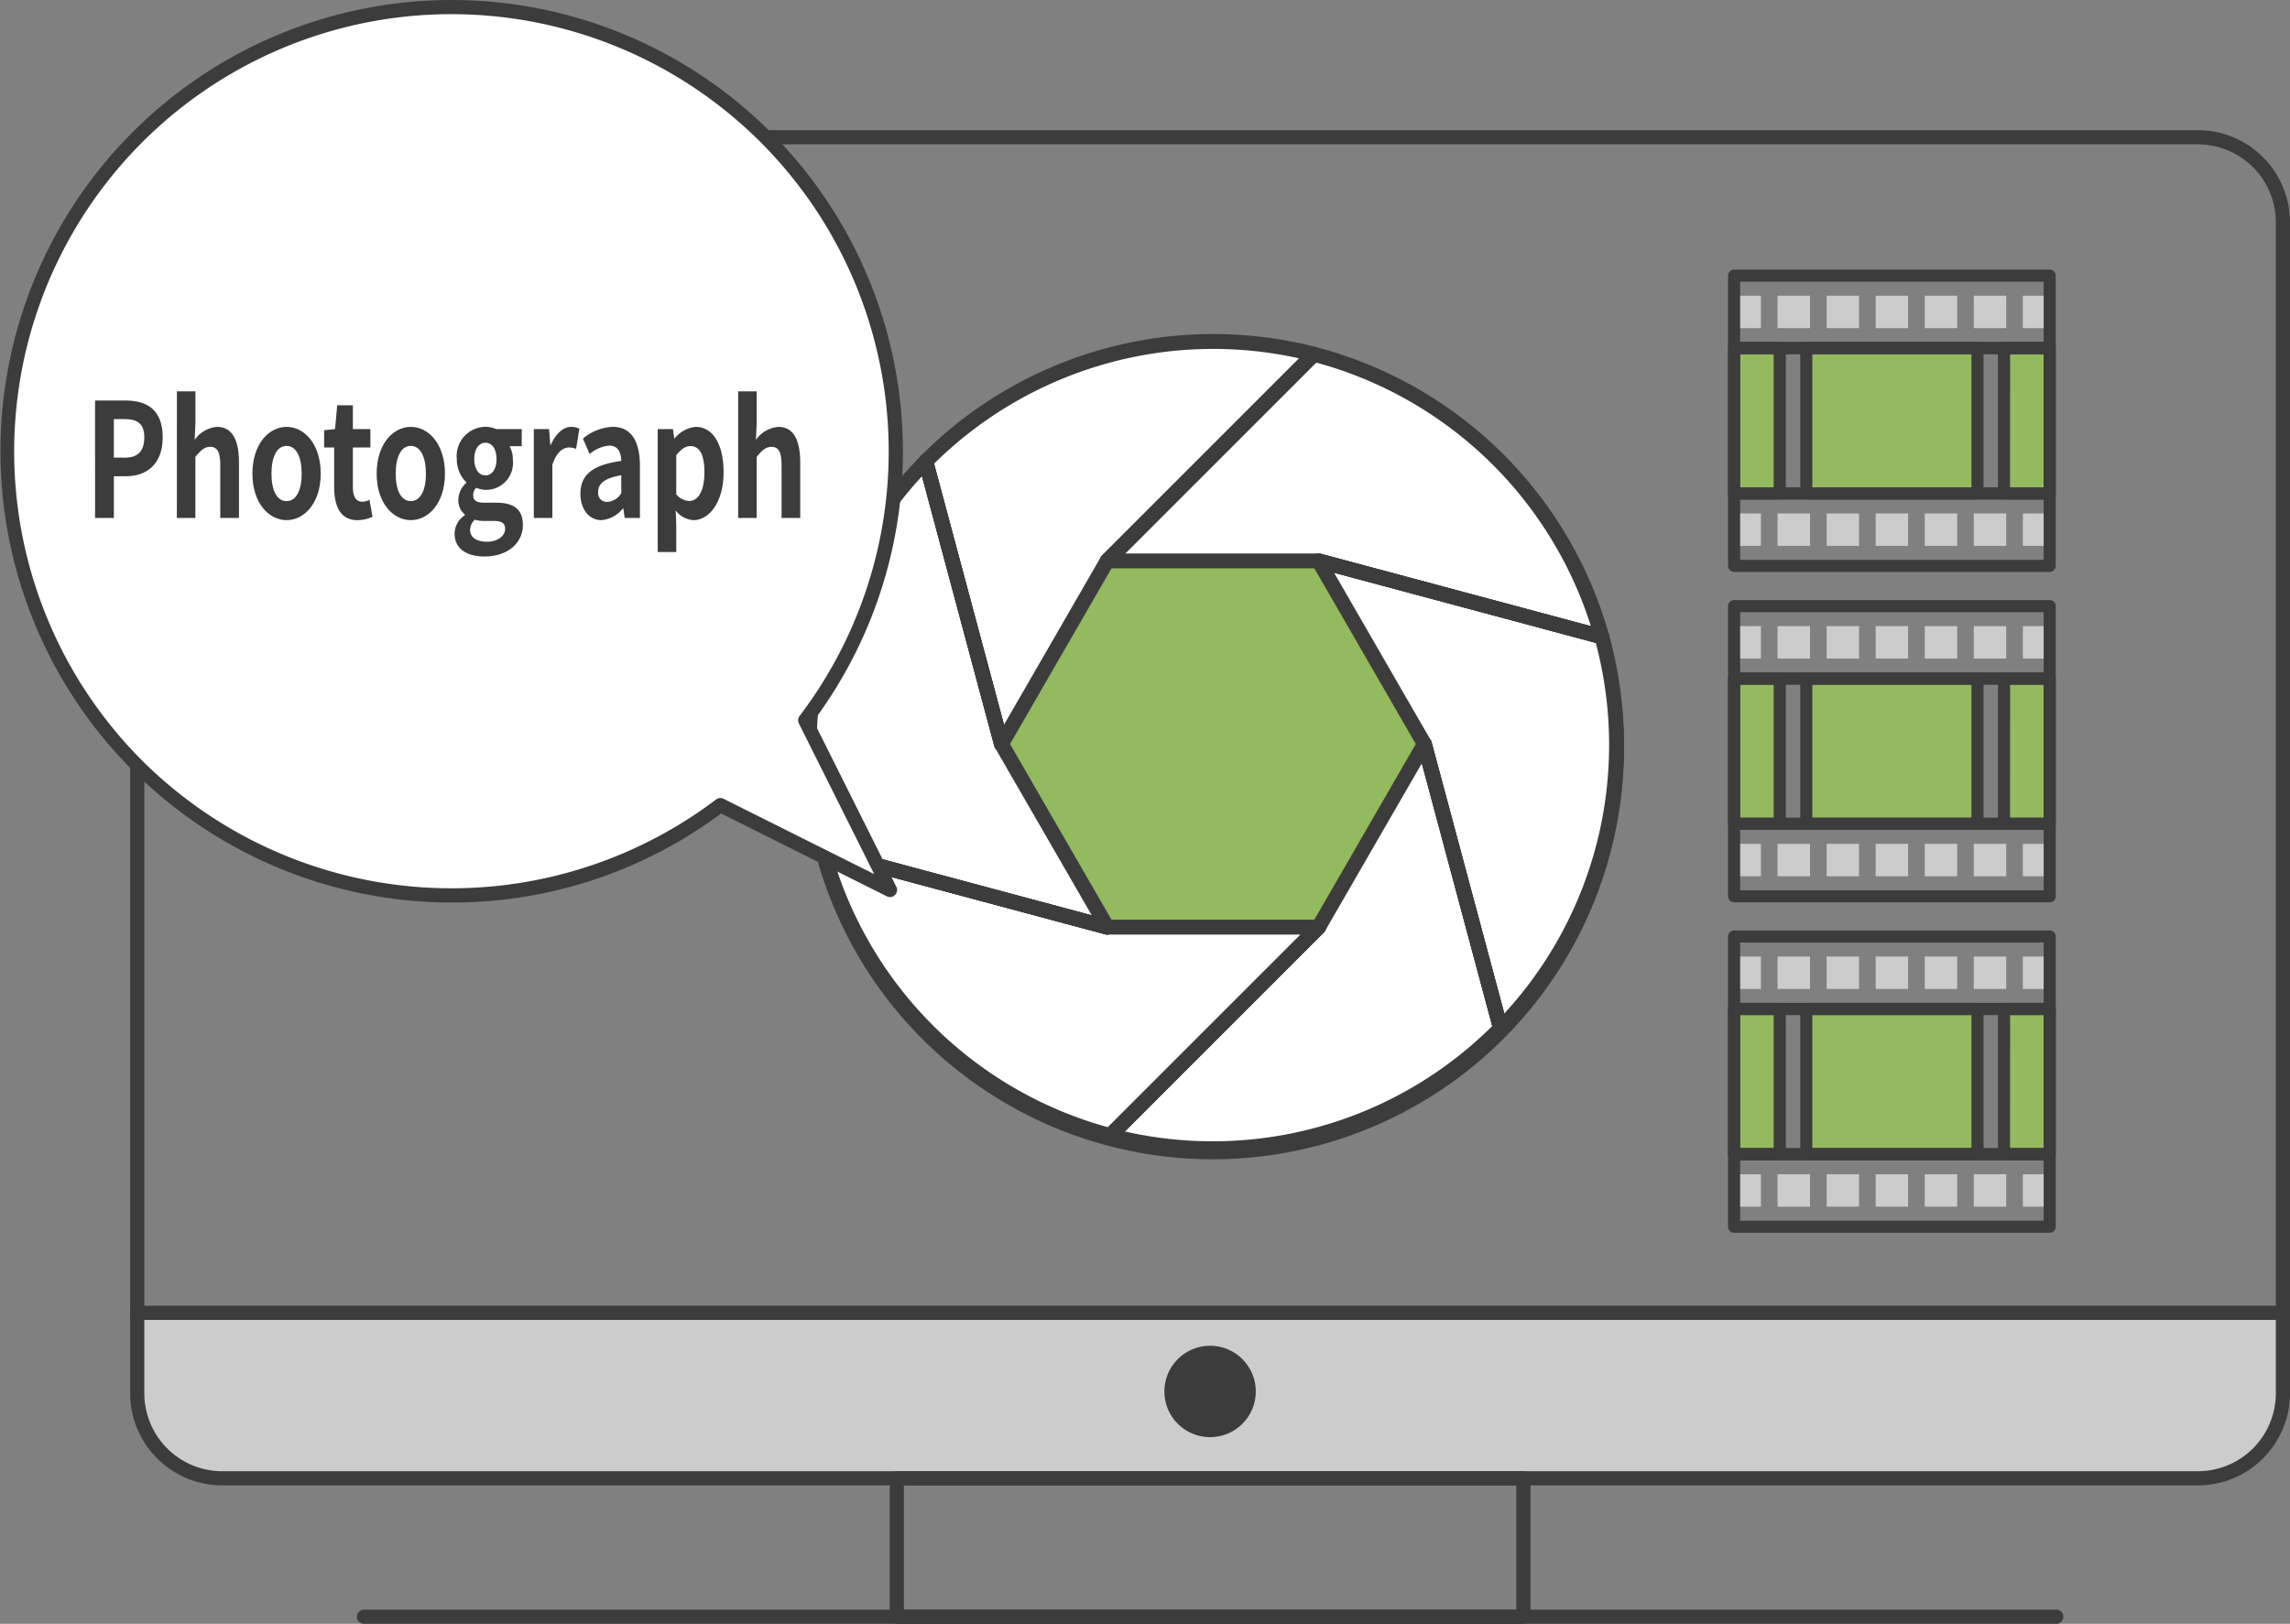<svg xmlns="http://www.w3.org/2000/svg" width="202.075" height="143.295" viewBox="0 0 202.075 143.295">
  <rect x="0" y="0" width="202.075" height="143.295" fill="#808080" stroke="none"/>
  <g id="グループ_736" data-name="グループ 736" transform="translate(-647.762 -3210.449)">
    <g id="グループ_689" data-name="グループ 689">
      <path id="パス_2156" data-name="パス 2156" d="M659.873,3326.3v7.1a7.522,7.522,0,0,0,7.5,7.5H841.712a7.522,7.522,0,0,0,7.5-7.5v-7.1Z" fill="#ccc"/>
    </g>
    <path id="パス_2157" data-name="パス 2157" d="M841.712,3341.53H667.373a8.134,8.134,0,0,1-8.125-8.125V3230.06a8.134,8.134,0,0,1,8.125-8.125H841.712a8.134,8.134,0,0,1,8.125,8.125v103.345A8.134,8.134,0,0,1,841.712,3341.53ZM667.373,3223.185a6.883,6.883,0,0,0-6.875,6.875v103.345a6.883,6.883,0,0,0,6.875,6.875H841.712a6.883,6.883,0,0,0,6.875-6.875V3230.06a6.883,6.883,0,0,0-6.875-6.875Z" fill="#3c3c3c"/>
    <path id="パス_2158" data-name="パス 2158" d="M782.19,3353.744H726.9a.625.625,0,0,1-.625-.625v-12.214a.625.625,0,0,1,.625-.625H782.19a.625.625,0,0,1,.625.625v12.214A.625.625,0,0,1,782.19,3353.744Zm-54.67-1.25h54.045V3341.53H727.52Z" fill="#3c3c3c"/>
    <path id="パス_2159" data-name="パス 2159" d="M829.212,3353.744H679.873a.625.625,0,0,1,0-1.25H829.212a.625.625,0,0,1,0,1.25Z" fill="#3c3c3c"/>
    <path id="パス_2160" data-name="パス 2160" d="M849.212,3326.926H659.873a.625.625,0,0,1,0-1.25H849.212a.625.625,0,0,1,0,1.25Z" fill="#3c3c3c"/>
    <circle id="楕円形_153" data-name="楕円形 153" cx="4.034" cy="4.034" r="4.034" transform="translate(750.508 3329.205)" fill="#3c3c3c"/>
    <g id="グループ_690" data-name="グループ 690">
      <rect id="長方形_554" data-name="長方形 554" width="15.107" height="12.822" transform="translate(807.154 3241.17)" fill="#93ba5e"/>
    </g>
    <g id="グループ_691" data-name="グループ 691">
      <rect id="長方形_555" data-name="長方形 555" width="4.03" height="12.822" transform="translate(824.601 3241.17)" fill="#93ba5e"/>
    </g>
    <g id="グループ_692" data-name="グループ 692">
      <rect id="長方形_556" data-name="長方形 556" width="4.03" height="12.822" transform="translate(800.784 3241.17)" fill="#93ba5e"/>
    </g>
    <g id="グループ_693" data-name="グループ 693">
      <rect id="長方形_557" data-name="長方形 557" width="2.861" height="2.861" transform="translate(813.277 3236.543)" fill="#ccc"/>
      <rect id="長方形_558" data-name="長方形 558" width="2.861" height="2.861" transform="translate(808.949 3236.543)" fill="#ccc"/>
      <rect id="長方形_559" data-name="長方形 559" width="2.861" height="2.861" transform="translate(804.62 3236.543)" fill="#ccc"/>
      <rect id="長方形_560" data-name="長方形 560" width="2.861" height="2.861" transform="translate(800.291 3236.543)" fill="#ccc"/>
      <rect id="長方形_561" data-name="長方形 561" width="2.861" height="2.861" transform="translate(826.264 3236.543)" fill="#ccc"/>
      <rect id="長方形_562" data-name="長方形 562" width="2.861" height="2.861" transform="translate(821.935 3236.543)" fill="#ccc"/>
      <rect id="長方形_563" data-name="長方形 563" width="2.861" height="2.861" transform="translate(817.606 3236.543)" fill="#ccc"/>
    </g>
    <g id="グループ_694" data-name="グループ 694">
      <rect id="長方形_564" data-name="長方形 564" width="2.861" height="2.861" transform="translate(813.277 3255.758)" fill="#ccc"/>
      <rect id="長方形_565" data-name="長方形 565" width="2.861" height="2.861" transform="translate(808.949 3255.758)" fill="#ccc"/>
      <rect id="長方形_566" data-name="長方形 566" width="2.861" height="2.861" transform="translate(804.62 3255.758)" fill="#ccc"/>
      <rect id="長方形_567" data-name="長方形 567" width="2.861" height="2.861" transform="translate(800.291 3255.758)" fill="#ccc"/>
      <rect id="長方形_568" data-name="長方形 568" width="2.861" height="2.861" transform="translate(826.264 3255.758)" fill="#ccc"/>
      <rect id="長方形_569" data-name="長方形 569" width="2.861" height="2.861" transform="translate(821.935 3255.758)" fill="#ccc"/>
      <rect id="長方形_570" data-name="長方形 570" width="2.861" height="2.861" transform="translate(817.606 3255.758)" fill="#ccc"/>
    </g>
    <g id="グループ_699" data-name="グループ 699">
      <circle id="楕円形_154" data-name="楕円形 154" cx="35.618" cy="35.618" r="35.618" transform="translate(711.096 3301.536) rotate(-74.83)" fill="#93ba5e"/>
      <path id="パス_2161" data-name="パス 2161" d="M754.792,3312.753a36.273,36.273,0,1,1,36.275-36.273A36.314,36.314,0,0,1,754.792,3312.753Zm0-71.235a34.961,34.961,0,1,0,34.962,34.962A35,35,0,0,0,754.792,3241.518Z" fill="#3c3c3c"/>
      <g id="グループ_698" data-name="グループ 698">
        <g id="グループ_695" data-name="グループ 695">
          <path id="パス_2162" data-name="パス 2162" d="M736.133,3276.106l4.665-8.08,4.665-8.08,10.84-10.84,7.4-7.4a35.683,35.683,0,0,0-34.248,9.468l2.712,10.122Z" fill="#fff"/>
          <path id="パス_2163" data-name="パス 2163" d="M773.452,3276.106l-4.665,8.08-4.665,8.08-18.39,18.39a35.658,35.658,0,0,0,34.441-9.467l-2.753-10.275Z" fill="#fff"/>
          <path id="パス_2164" data-name="パス 2164" d="M778.93,3263.915l-14.808-3.969,4.665,8.08,4.665,8.08,6.721,25.083a35.658,35.658,0,0,0,8.938-34.547Z" fill="#fff"/>
          <path id="パス_2165" data-name="パス 2165" d="M764.122,3292.266H745.463l-25.045-6.71a35.68,35.68,0,0,0,25.314,25.1l7.55-7.55Z" fill="#fff"/>
          <path id="パス_2166" data-name="パス 2166" d="M745.463,3259.946h18.659l24.989,6.7a35.685,35.685,0,0,0-25.41-24.934l-7.4,7.4Z" fill="#fff"/>
          <path id="パス_2167" data-name="パス 2167" d="M745.463,3292.266l-4.665-8.08-4.665-8.08-6.681-24.93a35.66,35.66,0,0,0-9.034,34.38l10.237,2.742Z" fill="#fff"/>
          <path id="パス_2168" data-name="パス 2168" d="M745.463,3259.947l10.84-10.841,7.4-7.4" fill="#fff"/>
          <path id="パス_2169" data-name="パス 2169" d="M732.165,3261.3l-2.712-10.122,6.68,24.93Z" fill="#fff"/>
          <path id="パス_2170" data-name="パス 2170" d="M730.655,3288.3l-10.237-2.742,25.044,6.71Z" fill="#fff"/>
          <path id="パス_2171" data-name="パス 2171" d="M753.282,3303.106l-7.55,7.55,18.39-18.39Z" fill="#fff"/>
          <path id="パス_2172" data-name="パス 2172" d="M777.42,3290.915l2.753,10.275-6.721-25.083Z" fill="#fff"/>
          <path id="パス_2173" data-name="パス 2173" d="M778.93,3263.915l10.18,2.727h0l-24.989-6.7Z" fill="#fff"/>
        </g>
        <g id="グループ_696" data-name="グループ 696">
          <path id="パス_2174" data-name="パス 2174" d="M736.133,3276.106l4.665-8.08,4.665-8.08,10.84-10.84,7.4-7.4a35.683,35.683,0,0,0-34.248,9.468l2.712,10.122Z" fill="#fff"/>
          <path id="パス_2175" data-name="パス 2175" d="M773.452,3276.106l-4.665,8.08-4.665,8.08-18.39,18.39a35.658,35.658,0,0,0,34.441-9.467l-2.753-10.275Z" fill="#fff"/>
          <path id="パス_2176" data-name="パス 2176" d="M778.93,3263.915l-14.808-3.969,4.665,8.08,4.665,8.08,6.721,25.083a35.658,35.658,0,0,0,8.938-34.547Z" fill="#fff"/>
          <path id="パス_2177" data-name="パス 2177" d="M764.122,3292.266H745.463l-25.045-6.71a35.68,35.68,0,0,0,25.314,25.1l7.55-7.55Z" fill="#fff"/>
          <path id="パス_2178" data-name="パス 2178" d="M745.463,3259.946h18.659l24.989,6.7a35.685,35.685,0,0,0-25.41-24.934l-7.4,7.4Z" fill="#fff"/>
          <path id="パス_2179" data-name="パス 2179" d="M745.463,3292.266l-4.665-8.08-4.665-8.08-6.681-24.93a35.66,35.66,0,0,0-9.034,34.38l10.237,2.742Z" fill="#fff"/>
          <path id="パス_2180" data-name="パス 2180" d="M745.463,3259.947l10.84-10.841,7.4-7.4" fill="none" stroke="#fff" stroke-linecap="round" stroke-linejoin="round" stroke-width="0"/>
        </g>
        <g id="グループ_697" data-name="グループ 697">
          <path id="パス_2181" data-name="パス 2181" d="M736.133,3276.106l4.665-8.08,4.665-8.08,10.84-10.84,7.4-7.4a35.683,35.683,0,0,0-34.248,9.468l2.712,10.122Z" fill="none" stroke="#3c3c3c" stroke-linecap="round" stroke-linejoin="round" stroke-width="1.313"/>
          <path id="パス_2182" data-name="パス 2182" d="M773.452,3276.106l-4.665,8.08-4.665,8.08-18.39,18.39a35.658,35.658,0,0,0,34.441-9.467l-2.753-10.275Z" fill="none" stroke="#3c3c3c" stroke-linecap="round" stroke-linejoin="round" stroke-width="1.313"/>
          <path id="パス_2183" data-name="パス 2183" d="M778.93,3263.915l-14.808-3.969,4.665,8.08,4.665,8.08,6.721,25.083a35.658,35.658,0,0,0,8.938-34.547Z" fill="none" stroke="#3c3c3c" stroke-linecap="round" stroke-linejoin="round" stroke-width="1.313"/>
          <path id="パス_2184" data-name="パス 2184" d="M764.122,3292.266H745.463l-25.045-6.71a35.68,35.68,0,0,0,25.314,25.1l7.55-7.55Z" fill="none" stroke="#3c3c3c" stroke-linecap="round" stroke-linejoin="round" stroke-width="1.313"/>
          <path id="パス_2185" data-name="パス 2185" d="M745.463,3259.946h18.659l24.989,6.7a35.685,35.685,0,0,0-25.41-24.934l-7.4,7.4Z" fill="none" stroke="#3c3c3c" stroke-linecap="round" stroke-linejoin="round" stroke-width="1.313"/>
          <path id="パス_2186" data-name="パス 2186" d="M745.463,3292.266l-4.665-8.08-4.665-8.08-6.681-24.93a35.66,35.66,0,0,0-9.034,34.38l10.237,2.742Z" fill="none" stroke="#3c3c3c" stroke-linecap="round" stroke-linejoin="round" stroke-width="1.313"/>
          <path id="パス_2187" data-name="パス 2187" d="M745.463,3259.947l10.84-10.841,7.4-7.4" fill="none" stroke="#3c3c3c" stroke-linecap="round" stroke-linejoin="round" stroke-width="1.313"/>
          <path id="パス_2188" data-name="パス 2188" d="M732.165,3261.3l-2.712-10.122,6.68,24.93Z" fill="none" stroke="#3c3c3c" stroke-linecap="round" stroke-linejoin="round" stroke-width="1.313"/>
          <path id="パス_2189" data-name="パス 2189" d="M730.655,3288.3l-10.237-2.742,25.044,6.71Z" fill="none" stroke="#3c3c3c" stroke-linecap="round" stroke-linejoin="round" stroke-width="1.313"/>
          <path id="パス_2190" data-name="パス 2190" d="M753.282,3303.106l-7.55,7.55,18.39-18.39Z" fill="none" stroke="#3c3c3c" stroke-linecap="round" stroke-linejoin="round" stroke-width="1.313"/>
          <path id="パス_2191" data-name="パス 2191" d="M777.42,3290.915l2.753,10.275-6.721-25.083Z" fill="none" stroke="#3c3c3c" stroke-linecap="round" stroke-linejoin="round" stroke-width="1.313"/>
          <path id="パス_2192" data-name="パス 2192" d="M778.93,3263.915l10.18,2.727h0l-24.989-6.7Z" fill="none" stroke="#3c3c3c" stroke-linecap="round" stroke-linejoin="round" stroke-width="1.313"/>
        </g>
      </g>
    </g>
    <g id="グループ_700" data-name="グループ 700">
      <path id="パス_2193" data-name="パス 2193" d="M828.632,3254.525H800.784a.534.534,0,0,1-.534-.533V3241.17a.534.534,0,0,1,.534-.534h27.848a.534.534,0,0,1,.533.534v12.822A.533.533,0,0,1,828.632,3254.525Zm-27.315-1.067H828.1V3241.7H801.317Z" fill="#3c3c3c"/>
    </g>
    <g id="グループ_701" data-name="グループ 701">
      <path id="パス_2194" data-name="パス 2194" d="M822.261,3254.525H807.154a.533.533,0,0,1-.533-.533V3241.17a.533.533,0,0,1,.533-.534h15.107a.534.534,0,0,1,.534.534v12.822A.534.534,0,0,1,822.261,3254.525Zm-14.574-1.067h14.041V3241.7H807.687Z" fill="#3c3c3c"/>
    </g>
    <g id="グループ_702" data-name="グループ 702">
      <path id="パス_2195" data-name="パス 2195" d="M828.632,3254.525H824.6a.533.533,0,0,1-.533-.533V3241.17a.534.534,0,0,1,.533-.534h4.031a.534.534,0,0,1,.533.534v12.822A.533.533,0,0,1,828.632,3254.525Zm-3.5-1.067H828.1V3241.7h-2.963Z" fill="#3c3c3c"/>
    </g>
    <g id="グループ_703" data-name="グループ 703">
      <path id="パス_2196" data-name="パス 2196" d="M804.814,3254.525h-4.03a.534.534,0,0,1-.534-.533V3241.17a.534.534,0,0,1,.534-.534h4.03a.534.534,0,0,1,.534.534v12.822A.534.534,0,0,1,804.814,3254.525Zm-3.5-1.067h2.964V3241.7h-2.964Z" fill="#3c3c3c"/>
    </g>
    <g id="グループ_707" data-name="グループ 707">
      <g id="グループ_706" data-name="グループ 706">
        <g id="グループ_704" data-name="グループ 704">
          <path id="パス_2197" data-name="パス 2197" d="M828.632,3241.7H800.784a.534.534,0,0,1-.534-.533v-6.393a.533.533,0,0,1,.534-.533h27.848a.533.533,0,0,1,.533.533v6.393A.533.533,0,0,1,828.632,3241.7Zm-27.315-1.067H828.1v-5.325H801.317Z" fill="#3c3c3c"/>
        </g>
        <g id="グループ_705" data-name="グループ 705">
          <path id="パス_2198" data-name="パス 2198" d="M828.632,3260.918H800.784a.534.534,0,0,1-.534-.534v-6.392a.534.534,0,0,1,.534-.534h27.848a.534.534,0,0,1,.533.534v6.392A.534.534,0,0,1,828.632,3260.918Zm-27.315-1.067H828.1v-5.326H801.317Z" fill="#3c3c3c"/>
        </g>
      </g>
    </g>
    <g id="グループ_708" data-name="グループ 708">
      <rect id="長方形_571" data-name="長方形 571" width="15.107" height="12.822" transform="translate(807.154 3270.328)" fill="#93ba5e"/>
    </g>
    <g id="グループ_709" data-name="グループ 709">
      <rect id="長方形_572" data-name="長方形 572" width="4.03" height="12.822" transform="translate(824.601 3270.328)" fill="#93ba5e"/>
    </g>
    <g id="グループ_710" data-name="グループ 710">
      <rect id="長方形_573" data-name="長方形 573" width="4.03" height="12.822" transform="translate(800.784 3270.328)" fill="#93ba5e"/>
    </g>
    <g id="グループ_711" data-name="グループ 711">
      <rect id="長方形_574" data-name="長方形 574" width="2.861" height="2.861" transform="translate(813.277 3265.701)" fill="#ccc"/>
      <rect id="長方形_575" data-name="長方形 575" width="2.861" height="2.861" transform="translate(808.949 3265.701)" fill="#ccc"/>
      <rect id="長方形_576" data-name="長方形 576" width="2.861" height="2.861" transform="translate(804.62 3265.701)" fill="#ccc"/>
      <rect id="長方形_577" data-name="長方形 577" width="2.861" height="2.861" transform="translate(800.291 3265.701)" fill="#ccc"/>
      <rect id="長方形_578" data-name="長方形 578" width="2.861" height="2.861" transform="translate(826.264 3265.701)" fill="#ccc"/>
      <rect id="長方形_579" data-name="長方形 579" width="2.861" height="2.861" transform="translate(821.935 3265.701)" fill="#ccc"/>
      <rect id="長方形_580" data-name="長方形 580" width="2.861" height="2.861" transform="translate(817.606 3265.701)" fill="#ccc"/>
    </g>
    <g id="グループ_712" data-name="グループ 712">
      <rect id="長方形_581" data-name="長方形 581" width="2.861" height="2.861" transform="translate(813.277 3284.916)" fill="#ccc"/>
      <rect id="長方形_582" data-name="長方形 582" width="2.861" height="2.861" transform="translate(808.949 3284.916)" fill="#ccc"/>
      <rect id="長方形_583" data-name="長方形 583" width="2.861" height="2.861" transform="translate(804.62 3284.916)" fill="#ccc"/>
      <rect id="長方形_584" data-name="長方形 584" width="2.861" height="2.861" transform="translate(800.291 3284.916)" fill="#ccc"/>
      <rect id="長方形_585" data-name="長方形 585" width="2.861" height="2.861" transform="translate(826.264 3284.916)" fill="#ccc"/>
      <rect id="長方形_586" data-name="長方形 586" width="2.861" height="2.861" transform="translate(821.935 3284.916)" fill="#ccc"/>
      <rect id="長方形_587" data-name="長方形 587" width="2.861" height="2.861" transform="translate(817.606 3284.916)" fill="#ccc"/>
    </g>
    <g id="グループ_713" data-name="グループ 713">
      <path id="パス_2199" data-name="パス 2199" d="M828.632,3283.683H800.784a.534.534,0,0,1-.534-.533v-12.822a.534.534,0,0,1,.534-.534h27.848a.534.534,0,0,1,.533.534v12.822A.533.533,0,0,1,828.632,3283.683Zm-27.315-1.067H828.1v-11.755H801.317Z" fill="#3c3c3c"/>
    </g>
    <g id="グループ_714" data-name="グループ 714">
      <path id="パス_2200" data-name="パス 2200" d="M822.261,3283.683H807.154a.533.533,0,0,1-.533-.533v-12.822a.533.533,0,0,1,.533-.534h15.107a.534.534,0,0,1,.534.534v12.822A.534.534,0,0,1,822.261,3283.683Zm-14.574-1.067h14.041v-11.755H807.687Z" fill="#3c3c3c"/>
    </g>
    <g id="グループ_715" data-name="グループ 715">
      <path id="パス_2201" data-name="パス 2201" d="M828.632,3283.683H824.6a.534.534,0,0,1-.533-.533v-12.822a.534.534,0,0,1,.533-.534h4.031a.534.534,0,0,1,.533.534v12.822A.533.533,0,0,1,828.632,3283.683Zm-3.5-1.067H828.1v-11.755h-2.963Z" fill="#3c3c3c"/>
    </g>
    <g id="グループ_716" data-name="グループ 716">
      <path id="パス_2202" data-name="パス 2202" d="M804.814,3283.683h-4.03a.534.534,0,0,1-.534-.533v-12.822a.534.534,0,0,1,.534-.534h4.03a.534.534,0,0,1,.534.534v12.822A.534.534,0,0,1,804.814,3283.683Zm-3.5-1.067h2.964v-11.755h-2.964Z" fill="#3c3c3c"/>
    </g>
    <g id="グループ_720" data-name="グループ 720">
      <g id="グループ_719" data-name="グループ 719">
        <g id="グループ_717" data-name="グループ 717">
          <path id="パス_2203" data-name="パス 2203" d="M828.632,3270.861H800.784a.534.534,0,0,1-.534-.533v-6.393a.533.533,0,0,1,.534-.533h27.848a.533.533,0,0,1,.533.533v6.393A.533.533,0,0,1,828.632,3270.861Zm-27.315-1.067H828.1v-5.325H801.317Z" fill="#3c3c3c"/>
        </g>
        <g id="グループ_718" data-name="グループ 718">
          <path id="パス_2204" data-name="パス 2204" d="M828.632,3290.076H800.784a.534.534,0,0,1-.534-.534v-6.392a.534.534,0,0,1,.534-.534h27.848a.534.534,0,0,1,.533.534v6.392A.534.534,0,0,1,828.632,3290.076Zm-27.315-1.067H828.1v-5.326H801.317Z" fill="#3c3c3c"/>
        </g>
      </g>
    </g>
    <g id="グループ_721" data-name="グループ 721">
      <rect id="長方形_588" data-name="長方形 588" width="15.107" height="12.822" transform="translate(807.154 3299.486)" fill="#93ba5e"/>
    </g>
    <g id="グループ_722" data-name="グループ 722">
      <rect id="長方形_589" data-name="長方形 589" width="4.03" height="12.822" transform="translate(824.601 3299.486)" fill="#93ba5e"/>
    </g>
    <g id="グループ_723" data-name="グループ 723">
      <rect id="長方形_590" data-name="長方形 590" width="4.03" height="12.822" transform="translate(800.784 3299.486)" fill="#93ba5e"/>
    </g>
    <g id="グループ_724" data-name="グループ 724">
      <rect id="長方形_591" data-name="長方形 591" width="2.861" height="2.861" transform="translate(813.277 3294.859)" fill="#ccc"/>
      <rect id="長方形_592" data-name="長方形 592" width="2.861" height="2.861" transform="translate(808.949 3294.859)" fill="#ccc"/>
      <rect id="長方形_593" data-name="長方形 593" width="2.861" height="2.861" transform="translate(804.62 3294.859)" fill="#ccc"/>
      <rect id="長方形_594" data-name="長方形 594" width="2.861" height="2.861" transform="translate(800.291 3294.859)" fill="#ccc"/>
      <rect id="長方形_595" data-name="長方形 595" width="2.861" height="2.861" transform="translate(826.264 3294.859)" fill="#ccc"/>
      <rect id="長方形_596" data-name="長方形 596" width="2.861" height="2.861" transform="translate(821.935 3294.859)" fill="#ccc"/>
      <rect id="長方形_597" data-name="長方形 597" width="2.861" height="2.861" transform="translate(817.606 3294.859)" fill="#ccc"/>
    </g>
    <g id="グループ_725" data-name="グループ 725">
      <rect id="長方形_598" data-name="長方形 598" width="2.861" height="2.861" transform="translate(813.277 3314.073)" fill="#ccc"/>
      <rect id="長方形_599" data-name="長方形 599" width="2.861" height="2.861" transform="translate(808.949 3314.073)" fill="#ccc"/>
      <rect id="長方形_600" data-name="長方形 600" width="2.861" height="2.861" transform="translate(804.62 3314.073)" fill="#ccc"/>
      <rect id="長方形_601" data-name="長方形 601" width="2.861" height="2.861" transform="translate(800.291 3314.073)" fill="#ccc"/>
      <rect id="長方形_602" data-name="長方形 602" width="2.861" height="2.861" transform="translate(826.264 3314.073)" fill="#ccc"/>
      <rect id="長方形_603" data-name="長方形 603" width="2.861" height="2.861" transform="translate(821.935 3314.073)" fill="#ccc"/>
      <rect id="長方形_604" data-name="長方形 604" width="2.861" height="2.861" transform="translate(817.606 3314.073)" fill="#ccc"/>
    </g>
    <g id="グループ_726" data-name="グループ 726">
      <path id="パス_2205" data-name="パス 2205" d="M828.632,3312.841H800.784a.534.534,0,0,1-.534-.533v-12.822a.534.534,0,0,1,.534-.534h27.848a.534.534,0,0,1,.533.534v12.822A.533.533,0,0,1,828.632,3312.841Zm-27.315-1.067H828.1v-11.755H801.317Z" fill="#3c3c3c"/>
    </g>
    <g id="グループ_727" data-name="グループ 727">
      <path id="パス_2206" data-name="パス 2206" d="M822.261,3312.841H807.154a.533.533,0,0,1-.533-.533v-12.822a.533.533,0,0,1,.533-.534h15.107a.534.534,0,0,1,.534.534v12.822A.534.534,0,0,1,822.261,3312.841Zm-14.574-1.067h14.041v-11.755H807.687Z" fill="#3c3c3c"/>
    </g>
    <g id="グループ_728" data-name="グループ 728">
      <path id="パス_2207" data-name="パス 2207" d="M828.632,3312.841H824.6a.533.533,0,0,1-.533-.533v-12.822a.534.534,0,0,1,.533-.534h4.031a.534.534,0,0,1,.533.534v12.822A.533.533,0,0,1,828.632,3312.841Zm-3.5-1.067H828.1v-11.755h-2.963Z" fill="#3c3c3c"/>
    </g>
    <g id="グループ_729" data-name="グループ 729">
      <path id="パス_2208" data-name="パス 2208" d="M804.814,3312.841h-4.03a.534.534,0,0,1-.534-.533v-12.822a.534.534,0,0,1,.534-.534h4.03a.534.534,0,0,1,.534.534v12.822A.534.534,0,0,1,804.814,3312.841Zm-3.5-1.067h2.964v-11.755h-2.964Z" fill="#3c3c3c"/>
    </g>
    <g id="グループ_733" data-name="グループ 733">
      <g id="グループ_732" data-name="グループ 732">
        <g id="グループ_730" data-name="グループ 730">
          <path id="パス_2209" data-name="パス 2209" d="M828.632,3300.019H800.784a.534.534,0,0,1-.534-.533v-6.393a.533.533,0,0,1,.534-.533h27.848a.533.533,0,0,1,.533.533v6.393A.533.533,0,0,1,828.632,3300.019Zm-27.315-1.067H828.1v-5.326H801.317Z" fill="#3c3c3c"/>
        </g>
        <g id="グループ_731" data-name="グループ 731">
          <path id="パス_2210" data-name="パス 2210" d="M828.632,3319.234H800.784a.534.534,0,0,1-.534-.534v-6.392a.534.534,0,0,1,.534-.534h27.848a.534.534,0,0,1,.533.534v6.392A.533.533,0,0,1,828.632,3319.234Zm-27.315-1.067H828.1v-5.326H801.317Z" fill="#3c3c3c"/>
        </g>
      </g>
    </g>
    <g id="グループ_734" data-name="グループ 734">
      <path id="パス_2211" data-name="パス 2211" d="M659.873,3278.018a39.215,39.215,0,1,1,58.942-4l7.485,14.969-14.97-7.484A39.215,39.215,0,0,1,659.873,3278.018Z" fill="#fff"/>
      <path id="パス_2212" data-name="パス 2212" d="M687.642,3290.091a39.821,39.821,0,1,1-.04-79.642h0a39.835,39.835,0,0,1,31.945,63.635l7.312,14.623a.625.625,0,0,1-.839.838l-14.623-7.311A39.634,39.634,0,0,1,687.642,3290.091Zm-.04-78.392a38.59,38.59,0,0,0-27.287,65.877h0A38.693,38.693,0,0,0,710.951,3281a.624.624,0,0,1,.659-.062l13.292,6.646-6.646-13.293a.625.625,0,0,1,.062-.658A38.585,38.585,0,0,0,687.6,3211.7Z" fill="#3c3c3c"/>
    </g>
    <g id="Open" style="isolation: isolate">
      <g id="グループ_735" data-name="グループ 735" style="isolation: isolate">
        <path id="パス_2213" data-name="パス 2213" d="M656.149,3245.795h2.722c1.837,0,3.248.8,3.248,3.248,0,2.366-1.423,3.43-3.2,3.43h-1.109v3.682h-1.658Zm2.655,5.04c1.142,0,1.691-.6,1.691-1.792s-.6-1.61-1.747-1.61h-.941v3.4Z" fill="#3c3c3c"/>
        <path id="パス_2214" data-name="パス 2214" d="M663.373,3244.983h1.635v2.814l-.067,1.47a2.67,2.67,0,0,1,1.971-1.148c1.356,0,1.938,1.176,1.938,3.15v4.886H667.2v-4.634c0-1.2-.269-1.638-.885-1.638-.515,0-.84.308-1.311.882v5.39h-1.635Z" fill="#3c3c3c"/>
        <path id="パス_2215" data-name="パス 2215" d="M670.037,3252.249c0-2.618,1.445-4.13,3.013-4.13s3.013,1.512,3.013,4.13c0,2.59-1.445,4.1-3.013,4.1S670.037,3254.839,670.037,3252.249Zm4.346,0c0-1.484-.482-2.45-1.333-2.45s-1.333.966-1.333,2.45.481,2.422,1.333,2.422S674.383,3253.719,674.383,3252.249Z" fill="#3c3c3c"/>
        <path id="パス_2216" data-name="パス 2216" d="M677.25,3253.411v-3.472h-.885v-1.526l.963-.1.191-2.1H678.9v2.1h1.545v1.624H678.9v3.472c0,.9.291,1.316.851,1.316a1.522,1.522,0,0,0,.615-.168l.27,1.5a3.343,3.343,0,0,1-1.322.294C677.821,3256.351,677.25,3255.175,677.25,3253.411Z" fill="#3c3c3c"/>
        <path id="パス_2217" data-name="パス 2217" d="M681,3252.249c0-2.618,1.444-4.13,3.012-4.13s3.014,1.512,3.014,4.13c0,2.59-1.445,4.1-3.014,4.1S681,3254.839,681,3252.249Zm4.345,0c0-1.484-.481-2.45-1.333-2.45s-1.332.966-1.332,2.45.481,2.422,1.332,2.422S685.347,3253.719,685.347,3252.249Z" fill="#3c3c3c"/>
        <path id="パス_2218" data-name="パス 2218" d="M687.879,3257.541a1.96,1.96,0,0,1,.9-1.624v-.07a1.6,1.6,0,0,1-.571-1.316,2.077,2.077,0,0,1,.694-1.47V3253a2.831,2.831,0,0,1-.829-2.044,2.574,2.574,0,0,1,2.531-2.842,2.427,2.427,0,0,1,.941.2H693.8v1.512h-1.075a2.327,2.327,0,0,1,.292,1.19,2.376,2.376,0,0,1-2.42,2.66,2.2,2.2,0,0,1-.806-.182.857.857,0,0,0-.269.672c0,.42.247.644.986.644h1.064c1.512,0,2.329.588,2.329,1.96,0,1.582-1.31,2.786-3.4,2.786C689.021,3259.557,687.879,3258.927,687.879,3257.541Zm4.457-.42c0-.56-.369-.7-1.041-.7h-.762a2.878,2.878,0,0,1-.874-.112,1.275,1.275,0,0,0-.414.91c0,.658.582,1.036,1.5,1.036C691.687,3258.255,692.336,3257.737,692.336,3257.121Zm-.761-6.16c0-.924-.415-1.442-.975-1.442s-.985.518-.985,1.442.436,1.442.985,1.442S691.575,3251.885,691.575,3250.961Z" fill="#3c3c3c"/>
        <path id="パス_2219" data-name="パス 2219" d="M694.867,3248.315h1.345l.111,1.386h.045c.459-1.022,1.131-1.582,1.781-1.582a1.467,1.467,0,0,1,.739.168l-.291,1.778a1.621,1.621,0,0,0-.65-.126c-.492,0-1.086.406-1.444,1.54v4.676h-1.636Z" fill="#3c3c3c"/>
        <path id="パス_2220" data-name="パス 2220" d="M698.978,3254.027c0-1.68,1.086-2.562,3.606-2.9-.022-.77-.291-1.358-1.064-1.358a3.109,3.109,0,0,0-1.725.742l-.593-1.358a4.356,4.356,0,0,1,2.62-1.036c1.591,0,2.409,1.19,2.409,3.458v4.578h-1.345l-.123-.84h-.033a2.711,2.711,0,0,1-1.893,1.036C699.717,3256.351,698.978,3255.357,698.978,3254.027Zm3.606-.056v-1.582c-1.523.252-2.038.77-2.038,1.47a.774.774,0,0,0,.828.882A1.576,1.576,0,0,0,702.584,3253.971Z" fill="#3c3c3c"/>
        <path id="パス_2221" data-name="パス 2221" d="M705.8,3248.315h1.344l.112.812h.045a2.727,2.727,0,0,1,1.847-1.008c1.546,0,2.465,1.582,2.465,3.99,0,2.688-1.289,4.242-2.666,4.242a2.138,2.138,0,0,1-1.557-.854l.045,1.288v2.38H705.8Zm4.121,3.822c0-1.5-.381-2.324-1.243-2.324-.426,0-.807.266-1.243.812v3.444a1.583,1.583,0,0,0,1.142.588C709.338,3254.657,709.92,3253.845,709.92,3252.137Z" fill="#3c3c3c"/>
        <path id="パス_2222" data-name="パス 2222" d="M712.9,3244.983h1.635v2.814l-.068,1.47a2.672,2.672,0,0,1,1.972-1.148c1.355,0,1.937,1.176,1.937,3.15v4.886H716.73v-4.634c0-1.2-.269-1.638-.885-1.638-.515,0-.84.308-1.31.882v5.39H712.9Z" fill="#3c3c3c"/>
      </g>
    </g>
  </g>
</svg>
